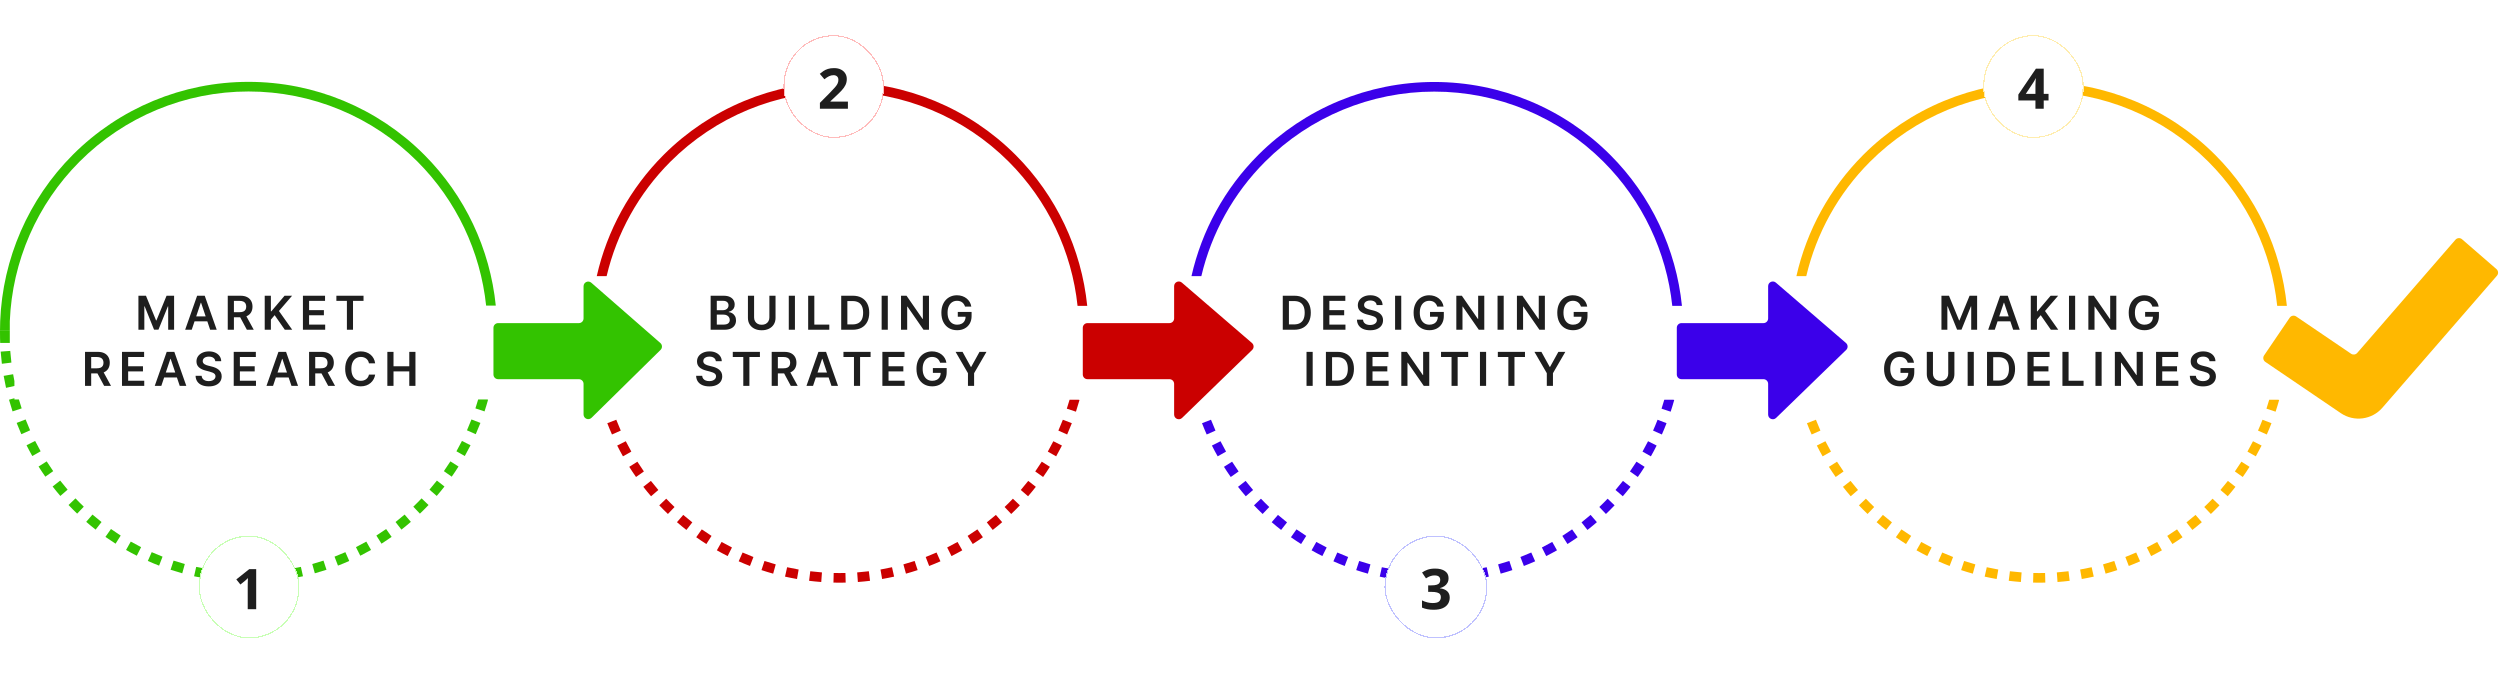 <svg width="1069" height="288" viewBox="0 0 1069 288" fill="none" xmlns="http://www.w3.org/2000/svg">
<path d="M59.189 126.455H62.413L66.731 136.994H66.902L71.22 126.455H74.444V141H71.916V131.007H71.781L67.761 140.957H65.872L61.852 130.986H61.717V141H59.189V126.455ZM81.981 141H79.169L84.29 126.455H87.543L92.67 141H89.858L85.973 129.438H85.859L81.981 141ZM82.074 135.297H89.744V137.413H82.074V135.297ZM97.386 141V126.455H102.841C103.958 126.455 104.896 126.649 105.653 127.037C106.416 127.425 106.991 127.97 107.379 128.67C107.772 129.366 107.969 130.179 107.969 131.107C107.969 132.039 107.77 132.849 107.372 133.536C106.979 134.217 106.399 134.745 105.632 135.119C104.865 135.489 103.923 135.673 102.805 135.673H98.92V133.486H102.45C103.104 133.486 103.639 133.396 104.055 133.216C104.472 133.031 104.78 132.764 104.979 132.413C105.182 132.058 105.284 131.623 105.284 131.107C105.284 130.59 105.182 130.15 104.979 129.786C104.775 129.416 104.465 129.137 104.048 128.947C103.631 128.753 103.094 128.656 102.436 128.656H100.021V141H97.386ZM104.9 134.409L108.501 141H105.561L102.024 134.409H104.9ZM113.194 141V126.455H115.829V133.138H116.007L121.681 126.455H124.899L119.274 132.982L124.948 141H121.781L117.441 134.764L115.829 136.668V141H113.194ZM129.529 141V126.455H138.989V128.663H132.164V132.612H138.499V134.821H132.164V138.791H139.046V141H129.529ZM143.838 128.663V126.455H155.444V128.663H150.948V141H148.334V128.663H143.838ZM36.356 165V150.455H41.81C42.928 150.455 43.865 150.649 44.623 151.037C45.385 151.425 45.96 151.97 46.349 152.67C46.742 153.366 46.938 154.179 46.938 155.107C46.938 156.039 46.739 156.849 46.342 157.536C45.949 158.217 45.368 158.745 44.602 159.119C43.834 159.489 42.892 159.673 41.775 159.673H37.89V157.486H41.42C42.073 157.486 42.608 157.396 43.025 157.216C43.441 157.031 43.749 156.764 43.948 156.413C44.152 156.058 44.254 155.623 44.254 155.107C44.254 154.59 44.152 154.15 43.948 153.786C43.745 153.416 43.434 153.137 43.018 152.947C42.601 152.753 42.064 152.656 41.406 152.656H38.991V165H36.356ZM43.87 158.409L47.471 165H44.531L40.993 158.409H43.87ZM52.164 165V150.455H61.624V152.663H54.798V156.612H61.134V158.821H54.798V162.791H61.681V165H52.164ZM68.98 165H66.167L71.288 150.455H74.541L79.669 165H76.856L72.971 153.438H72.858L68.98 165ZM69.072 159.297H76.743V161.413H69.072V159.297ZM92.055 154.453C91.989 153.833 91.71 153.35 91.217 153.004C90.729 152.659 90.095 152.486 89.314 152.486C88.764 152.486 88.293 152.569 87.9 152.734C87.507 152.9 87.207 153.125 86.998 153.409C86.79 153.693 86.683 154.018 86.679 154.382C86.679 154.685 86.747 154.948 86.885 155.17C87.027 155.393 87.219 155.582 87.46 155.739C87.701 155.89 87.969 156.018 88.263 156.122C88.556 156.226 88.852 156.314 89.15 156.385L90.514 156.726C91.063 156.854 91.591 157.027 92.098 157.244C92.609 157.462 93.066 157.737 93.469 158.068C93.876 158.4 94.198 158.8 94.434 159.268C94.671 159.737 94.79 160.286 94.79 160.916C94.79 161.768 94.572 162.519 94.136 163.168C93.701 163.812 93.071 164.316 92.247 164.68C91.428 165.04 90.436 165.22 89.271 165.22C88.139 165.22 87.157 165.045 86.324 164.695C85.495 164.344 84.846 163.833 84.378 163.161C83.913 162.488 83.663 161.669 83.625 160.703H86.217C86.255 161.21 86.411 161.631 86.686 161.967C86.96 162.304 87.318 162.554 87.758 162.72C88.203 162.886 88.701 162.969 89.25 162.969C89.823 162.969 90.325 162.884 90.755 162.713C91.191 162.538 91.532 162.296 91.778 161.989C92.024 161.676 92.15 161.312 92.155 160.895C92.15 160.516 92.038 160.204 91.821 159.957C91.603 159.706 91.297 159.498 90.905 159.332C90.516 159.162 90.062 159.01 89.541 158.878L87.886 158.452C86.688 158.144 85.741 157.678 85.045 157.053C84.354 156.423 84.008 155.587 84.008 154.545C84.008 153.688 84.24 152.938 84.704 152.294C85.173 151.65 85.81 151.151 86.615 150.795C87.42 150.436 88.331 150.256 89.349 150.256C90.381 150.256 91.286 150.436 92.062 150.795C92.844 151.151 93.457 151.645 93.902 152.28C94.347 152.91 94.576 153.634 94.591 154.453H92.055ZM99.939 165V150.455H109.399V152.663H102.574V156.612H108.909V158.821H102.574V162.791H109.456V165H99.939ZM116.755 165H113.942L119.063 150.455H122.316L127.444 165H124.631L120.746 153.438H120.633L116.755 165ZM116.847 159.297H124.518V161.413H116.847V159.297ZM132.16 165V150.455H137.614C138.732 150.455 139.669 150.649 140.427 151.037C141.189 151.425 141.764 151.97 142.153 152.67C142.546 153.366 142.742 154.179 142.742 155.107C142.742 156.039 142.543 156.849 142.145 157.536C141.752 158.217 141.172 158.745 140.405 159.119C139.638 159.489 138.696 159.673 137.579 159.673H133.694V157.486H137.224C137.877 157.486 138.412 157.396 138.829 157.216C139.245 157.031 139.553 156.764 139.752 156.413C139.956 156.058 140.057 155.623 140.057 155.107C140.057 154.59 139.956 154.15 139.752 153.786C139.548 153.416 139.238 153.137 138.822 152.947C138.405 152.753 137.868 152.656 137.209 152.656H134.795V165H132.16ZM139.674 158.409L143.275 165H140.334L136.797 158.409H139.674ZM160.418 155.362H157.762C157.686 154.927 157.546 154.541 157.342 154.205C157.139 153.864 156.886 153.575 156.583 153.338C156.279 153.101 155.934 152.924 155.546 152.805C155.162 152.682 154.748 152.621 154.303 152.621C153.512 152.621 152.811 152.82 152.2 153.217C151.59 153.61 151.111 154.188 150.766 154.95C150.42 155.708 150.247 156.634 150.247 157.727C150.247 158.84 150.42 159.777 150.766 160.54C151.116 161.297 151.594 161.87 152.2 162.259C152.811 162.642 153.51 162.834 154.296 162.834C154.731 162.834 155.138 162.777 155.517 162.663C155.901 162.545 156.244 162.372 156.547 162.145C156.855 161.918 157.113 161.638 157.321 161.307C157.534 160.975 157.681 160.597 157.762 160.17L160.418 160.185C160.318 160.876 160.103 161.525 159.771 162.131C159.445 162.737 159.016 163.272 158.486 163.736C157.956 164.195 157.335 164.555 156.625 164.815C155.915 165.071 155.127 165.199 154.26 165.199C152.982 165.199 151.841 164.903 150.837 164.311C149.833 163.719 149.042 162.865 148.465 161.747C147.887 160.63 147.598 159.29 147.598 157.727C147.598 156.16 147.889 154.82 148.472 153.707C149.054 152.59 149.847 151.735 150.851 151.143C151.855 150.552 152.991 150.256 154.26 150.256C155.07 150.256 155.823 150.369 156.519 150.597C157.215 150.824 157.835 151.158 158.379 151.598C158.924 152.034 159.371 152.569 159.722 153.203C160.077 153.833 160.309 154.553 160.418 155.362ZM165.631 165V150.455H168.266V156.612H175.006V150.455H177.648V165H175.006V158.821H168.266V165H165.631Z" fill="#1E1E1E"/>
<path d="M303.869 141V126.455H309.437C310.488 126.455 311.362 126.62 312.058 126.952C312.759 127.278 313.282 127.726 313.628 128.294C313.978 128.862 314.153 129.506 314.153 130.226C314.153 130.818 314.039 131.324 313.812 131.746C313.585 132.162 313.28 132.501 312.896 132.761C312.513 133.022 312.084 133.209 311.611 133.322V133.464C312.127 133.493 312.621 133.652 313.095 133.94C313.573 134.224 313.964 134.627 314.267 135.148C314.57 135.669 314.721 136.298 314.721 137.037C314.721 137.79 314.539 138.467 314.174 139.068C313.81 139.665 313.261 140.136 312.527 140.482C311.793 140.827 310.87 141 309.757 141H303.869ZM306.504 138.798H309.338C310.294 138.798 310.983 138.616 311.405 138.251C311.831 137.882 312.044 137.409 312.044 136.831C312.044 136.4 311.937 136.012 311.724 135.666C311.511 135.316 311.208 135.041 310.815 134.842C310.422 134.639 309.953 134.537 309.409 134.537H306.504V138.798ZM306.504 132.641H309.111C309.565 132.641 309.975 132.558 310.339 132.392C310.704 132.222 310.99 131.982 311.199 131.675C311.412 131.362 311.518 130.993 311.518 130.567C311.518 130.003 311.319 129.539 310.922 129.175C310.529 128.81 309.944 128.628 309.167 128.628H306.504V132.641ZM328.983 126.455H331.618V135.957C331.618 136.999 331.371 137.915 330.879 138.706C330.391 139.497 329.705 140.115 328.819 140.56C327.934 141 326.899 141.22 325.716 141.22C324.527 141.22 323.49 141 322.605 140.56C321.719 140.115 321.033 139.497 320.545 138.706C320.057 137.915 319.814 136.999 319.814 135.957V126.455H322.449V135.737C322.449 136.343 322.581 136.883 322.846 137.357C323.116 137.83 323.495 138.202 323.983 138.472C324.47 138.737 325.048 138.869 325.716 138.869C326.383 138.869 326.961 138.737 327.449 138.472C327.941 138.202 328.32 137.83 328.585 137.357C328.85 136.883 328.983 136.343 328.983 135.737V126.455ZM339.916 126.455V141H337.282V126.455H339.916ZM345.57 141V126.455H348.205V138.791H354.611V141H345.57ZM364.627 141H359.698V126.455H364.726C366.17 126.455 367.411 126.746 368.448 127.328C369.49 127.906 370.29 128.737 370.849 129.821C371.407 130.905 371.687 132.203 371.687 133.713C371.687 135.228 371.405 136.53 370.841 137.619C370.283 138.708 369.475 139.544 368.42 140.126C367.368 140.709 366.104 141 364.627 141ZM362.333 138.72H364.499C365.512 138.72 366.358 138.536 367.035 138.166C367.712 137.792 368.221 137.236 368.562 136.497C368.902 135.754 369.073 134.826 369.073 133.713C369.073 132.6 368.902 131.677 368.562 130.943C368.221 130.205 367.716 129.653 367.049 129.288C366.386 128.919 365.562 128.734 364.577 128.734H362.333V138.72ZM379.625 126.455V141H376.99V126.455H379.625ZM397.232 126.455V141H394.888L388.034 131.092H387.913V141H385.278V126.455H387.636L394.483 136.369H394.611V126.455H397.232ZM412.647 131.099C412.529 130.716 412.365 130.373 412.157 130.07C411.953 129.762 411.707 129.499 411.418 129.281C411.134 129.063 410.807 128.9 410.438 128.791C410.069 128.678 409.666 128.621 409.231 128.621C408.45 128.621 407.753 128.817 407.143 129.21C406.532 129.603 406.051 130.181 405.701 130.943C405.355 131.701 405.182 132.624 405.182 133.713C405.182 134.812 405.355 135.742 405.701 136.504C406.047 137.267 406.527 137.847 407.143 138.244C407.758 138.637 408.473 138.834 409.288 138.834C410.026 138.834 410.665 138.692 411.205 138.408C411.75 138.124 412.169 137.721 412.462 137.2C412.756 136.675 412.903 136.059 412.903 135.354L413.499 135.446H409.55V133.386H415.452V135.134C415.452 136.379 415.187 137.456 414.657 138.365C414.127 139.274 413.397 139.975 412.469 140.467C411.541 140.955 410.476 141.199 409.273 141.199C407.933 141.199 406.757 140.898 405.744 140.297C404.735 139.691 403.947 138.831 403.378 137.719C402.815 136.601 402.533 135.276 402.533 133.741C402.533 132.567 402.699 131.518 403.03 130.595C403.367 129.672 403.835 128.888 404.437 128.244C405.038 127.596 405.744 127.103 406.553 126.767C407.363 126.426 408.244 126.256 409.195 126.256C410 126.256 410.751 126.374 411.447 126.611C412.143 126.843 412.761 127.174 413.3 127.605C413.845 128.036 414.292 128.547 414.643 129.139C414.993 129.731 415.223 130.384 415.332 131.099H412.647ZM306.09 154.453C306.024 153.833 305.745 153.35 305.252 153.004C304.765 152.659 304.13 152.486 303.349 152.486C302.8 152.486 302.328 152.569 301.935 152.734C301.542 152.9 301.242 153.125 301.033 153.409C300.825 153.693 300.719 154.018 300.714 154.382C300.714 154.685 300.783 154.948 300.92 155.17C301.062 155.393 301.254 155.582 301.495 155.739C301.737 155.89 302.004 156.018 302.298 156.122C302.591 156.226 302.887 156.314 303.185 156.385L304.549 156.726C305.098 156.854 305.626 157.027 306.133 157.244C306.644 157.462 307.101 157.737 307.504 158.068C307.911 158.4 308.233 158.8 308.47 159.268C308.706 159.737 308.825 160.286 308.825 160.916C308.825 161.768 308.607 162.519 308.171 163.168C307.736 163.812 307.106 164.316 306.282 164.68C305.463 165.04 304.471 165.22 303.306 165.22C302.175 165.22 301.192 165.045 300.359 164.695C299.53 164.344 298.881 163.833 298.413 163.161C297.949 162.488 297.698 161.669 297.66 160.703H300.252C300.29 161.21 300.446 161.631 300.721 161.967C300.996 162.304 301.353 162.554 301.793 162.72C302.238 162.886 302.736 162.969 303.285 162.969C303.858 162.969 304.36 162.884 304.791 162.713C305.226 162.538 305.567 162.296 305.813 161.989C306.059 161.676 306.185 161.312 306.19 160.895C306.185 160.516 306.074 160.204 305.856 159.957C305.638 159.706 305.333 159.498 304.94 159.332C304.551 159.162 304.097 159.01 303.576 158.878L301.921 158.452C300.723 158.144 299.776 157.678 299.08 157.053C298.389 156.423 298.043 155.587 298.043 154.545C298.043 153.688 298.275 152.938 298.739 152.294C299.208 151.65 299.845 151.151 300.65 150.795C301.455 150.436 302.366 150.256 303.384 150.256C304.417 150.256 305.321 150.436 306.097 150.795C306.879 151.151 307.492 151.645 307.937 152.28C308.382 152.91 308.612 153.634 308.626 154.453H306.09ZM313.335 152.663V150.455H324.94V152.663H320.444V165H317.83V152.663H313.335ZM329.977 165V150.455H335.431C336.549 150.455 337.486 150.649 338.244 151.037C339.006 151.425 339.581 151.97 339.97 152.67C340.363 153.366 340.559 154.179 340.559 155.107C340.559 156.039 340.36 156.849 339.963 157.536C339.57 158.217 338.99 158.745 338.223 159.119C337.456 159.489 336.513 159.673 335.396 159.673H331.511V157.486H335.041C335.694 157.486 336.229 157.396 336.646 157.216C337.063 157.031 337.37 156.764 337.569 156.413C337.773 156.058 337.875 155.623 337.875 155.107C337.875 154.59 337.773 154.15 337.569 153.786C337.366 153.416 337.055 153.137 336.639 152.947C336.222 152.753 335.685 152.656 335.027 152.656H332.612V165H329.977ZM337.491 158.409L341.092 165H338.152L334.615 158.409H337.491ZM347.653 165H344.84L349.961 150.455H353.214L358.341 165H355.529L351.644 153.438H351.53L347.653 165ZM347.745 159.297H355.415V161.413H347.745V159.297ZM360.66 152.663V150.455H372.265V152.663H367.77V165H365.156V152.663H360.66ZM377.303 165V150.455H386.763V152.663H379.938V156.612H386.273V158.821H379.938V162.791H386.82V165H377.303ZM401.995 155.099C401.877 154.716 401.714 154.373 401.505 154.07C401.302 153.762 401.056 153.499 400.767 153.281C400.483 153.063 400.156 152.9 399.787 152.791C399.417 152.678 399.015 152.621 398.579 152.621C397.798 152.621 397.102 152.817 396.491 153.21C395.88 153.603 395.4 154.181 395.049 154.943C394.704 155.701 394.531 156.624 394.531 157.713C394.531 158.812 394.704 159.742 395.049 160.504C395.395 161.267 395.876 161.847 396.491 162.244C397.107 162.637 397.822 162.834 398.636 162.834C399.375 162.834 400.014 162.692 400.554 162.408C401.098 162.124 401.517 161.721 401.811 161.2C402.104 160.675 402.251 160.059 402.251 159.354L402.848 159.446H398.899V157.386H404.801V159.134C404.801 160.379 404.536 161.456 404.005 162.365C403.475 163.274 402.746 163.975 401.818 164.467C400.89 164.955 399.824 165.199 398.622 165.199C397.282 165.199 396.105 164.898 395.092 164.297C394.083 163.691 393.295 162.831 392.727 161.719C392.163 160.601 391.882 159.276 391.882 157.741C391.882 156.567 392.047 155.518 392.379 154.595C392.715 153.672 393.184 152.888 393.785 152.244C394.386 151.596 395.092 151.103 395.902 150.767C396.711 150.426 397.592 150.256 398.544 150.256C399.349 150.256 400.099 150.374 400.795 150.611C401.491 150.843 402.109 151.174 402.649 151.605C403.193 152.036 403.641 152.547 403.991 153.139C404.342 153.731 404.571 154.384 404.68 155.099H401.995ZM408.608 150.455H411.583L415.142 156.889H415.284L418.842 150.455H421.818L416.527 159.574V165H413.899V159.574L408.608 150.455Z" fill="#1E1E1E"/>
<path d="M830.163 126.455H833.388L837.706 136.994H837.876L842.194 126.455H845.419V141H842.89V131.007H842.756L838.736 140.957H836.846L832.827 130.986H832.692V141H830.163V126.455ZM852.956 141H850.144L855.264 126.455H858.517L863.645 141H860.832L856.948 129.438H856.834L852.956 141ZM853.048 135.297H860.719V137.413H853.048V135.297ZM868.361 141V126.455H870.996V133.138H871.173L876.848 126.455H880.065L874.44 132.982L880.115 141H876.947L872.608 134.764L870.996 136.668V141H868.361ZM887.331 126.455V141H884.696V126.455H887.331ZM904.937 126.455V141H902.594L895.74 131.092H895.619V141H892.984V126.455H895.342L902.189 136.369H902.317V126.455H904.937ZM920.353 131.099C920.234 130.716 920.071 130.373 919.863 130.07C919.659 129.762 919.413 129.499 919.124 129.281C918.84 129.063 918.513 128.9 918.144 128.791C917.775 128.678 917.372 128.621 916.937 128.621C916.155 128.621 915.459 128.817 914.849 129.21C914.238 129.603 913.757 130.181 913.407 130.943C913.061 131.701 912.888 132.624 912.888 133.713C912.888 134.812 913.061 135.742 913.407 136.504C913.752 137.267 914.233 137.847 914.849 138.244C915.464 138.637 916.179 138.834 916.993 138.834C917.732 138.834 918.371 138.692 918.911 138.408C919.456 138.124 919.875 137.721 920.168 137.2C920.462 136.675 920.608 136.059 920.608 135.354L921.205 135.446H917.256V133.386H923.158V135.134C923.158 136.379 922.893 137.456 922.363 138.365C921.832 139.274 921.103 139.975 920.175 140.467C919.247 140.955 918.182 141.199 916.979 141.199C915.639 141.199 914.463 140.898 913.449 140.297C912.441 139.691 911.653 138.831 911.084 137.719C910.521 136.601 910.239 135.276 910.239 133.741C910.239 132.567 910.405 131.518 910.736 130.595C911.073 129.672 911.541 128.888 912.143 128.244C912.744 127.596 913.449 127.103 914.259 126.767C915.069 126.426 915.949 126.256 916.901 126.256C917.706 126.256 918.456 126.374 919.153 126.611C919.849 126.843 920.466 127.174 921.006 127.605C921.551 128.036 921.998 128.547 922.349 129.139C922.699 129.731 922.929 130.384 923.037 131.099H920.353ZM815.743 155.099C815.625 154.716 815.461 154.373 815.253 154.07C815.049 153.762 814.803 153.499 814.514 153.281C814.23 153.063 813.904 152.9 813.534 152.791C813.165 152.678 812.762 152.621 812.327 152.621C811.546 152.621 810.85 152.817 810.239 153.21C809.628 153.603 809.147 154.181 808.797 154.943C808.451 155.701 808.279 156.624 808.279 157.713C808.279 158.812 808.451 159.742 808.797 160.504C809.143 161.267 809.623 161.847 810.239 162.244C810.854 162.637 811.569 162.834 812.384 162.834C813.122 162.834 813.762 162.692 814.301 162.408C814.846 162.124 815.265 161.721 815.558 161.2C815.852 160.675 815.999 160.059 815.999 159.354L816.595 159.446H812.646V157.386H818.548V159.134C818.548 160.379 818.283 161.456 817.753 162.365C817.223 163.274 816.494 163.975 815.565 164.467C814.637 164.955 813.572 165.199 812.369 165.199C811.03 165.199 809.853 164.898 808.84 164.297C807.831 163.691 807.043 162.831 806.475 161.719C805.911 160.601 805.629 159.276 805.629 157.741C805.629 156.567 805.795 155.518 806.127 154.595C806.463 153.672 806.931 152.888 807.533 152.244C808.134 151.596 808.84 151.103 809.649 150.767C810.459 150.426 811.34 150.256 812.291 150.256C813.096 150.256 813.847 150.374 814.543 150.611C815.239 150.843 815.857 151.174 816.396 151.605C816.941 152.036 817.388 152.547 817.739 153.139C818.089 153.731 818.319 154.384 818.428 155.099H815.743ZM833.065 150.455H835.7V159.957C835.7 160.999 835.454 161.915 834.962 162.706C834.474 163.497 833.787 164.115 832.902 164.56C832.017 165 830.982 165.22 829.798 165.22C828.61 165.22 827.573 165 826.688 164.56C825.802 164.115 825.116 163.497 824.628 162.706C824.14 161.915 823.896 160.999 823.896 159.957V150.455H826.531V159.737C826.531 160.343 826.664 160.883 826.929 161.357C827.199 161.83 827.578 162.202 828.065 162.472C828.553 162.737 829.131 162.869 829.798 162.869C830.466 162.869 831.044 162.737 831.531 162.472C832.024 162.202 832.403 161.83 832.668 161.357C832.933 160.883 833.065 160.343 833.065 159.737V150.455ZM843.999 150.455V165H841.364V150.455H843.999ZM854.582 165H849.653V150.455H854.681C856.125 150.455 857.366 150.746 858.403 151.328C859.444 151.906 860.244 152.737 860.803 153.821C861.362 154.905 861.641 156.203 861.641 157.713C861.641 159.228 861.36 160.53 860.796 161.619C860.237 162.708 859.43 163.544 858.374 164.126C857.323 164.709 856.059 165 854.582 165ZM852.288 162.72H854.454C855.467 162.72 856.312 162.536 856.989 162.166C857.666 161.792 858.175 161.236 858.516 160.497C858.857 159.754 859.028 158.826 859.028 157.713C859.028 156.6 858.857 155.677 858.516 154.943C858.175 154.205 857.671 153.653 857.003 153.288C856.341 152.919 855.517 152.734 854.532 152.734H852.288V162.72ZM866.945 165V150.455H876.405V152.663H869.58V156.612H875.915V158.821H869.58V162.791H876.462V165H866.945ZM881.893 165V150.455H884.528V162.791H890.934V165H881.893ZM898.656 150.455V165H896.021V150.455H898.656ZM916.263 150.455V165H913.919L907.065 155.092H906.945V165H904.31V150.455H906.668L913.514 160.369H913.642V150.455H916.263ZM921.934 165V150.455H931.394V152.663H924.569V156.612H930.904V158.821H924.569V162.791H931.451V165H921.934ZM944.787 154.453C944.721 153.833 944.442 153.35 943.949 153.004C943.461 152.659 942.827 152.486 942.046 152.486C941.496 152.486 941.025 152.569 940.632 152.734C940.239 152.9 939.939 153.125 939.73 153.409C939.522 153.693 939.415 154.018 939.411 154.382C939.411 154.685 939.479 154.948 939.617 155.17C939.759 155.393 939.951 155.582 940.192 155.739C940.433 155.89 940.701 156.018 940.995 156.122C941.288 156.226 941.584 156.314 941.882 156.385L943.246 156.726C943.795 156.854 944.323 157.027 944.83 157.244C945.341 157.462 945.798 157.737 946.201 158.068C946.608 158.4 946.93 158.8 947.166 159.268C947.403 159.737 947.522 160.286 947.522 160.916C947.522 161.768 947.304 162.519 946.868 163.168C946.433 163.812 945.803 164.316 944.979 164.68C944.16 165.04 943.168 165.22 942.003 165.22C940.871 165.22 939.889 165.045 939.056 164.695C938.227 164.344 937.578 163.833 937.11 163.161C936.646 162.488 936.395 161.669 936.357 160.703H938.949C938.987 161.21 939.143 161.631 939.418 161.967C939.692 162.304 940.05 162.554 940.49 162.72C940.935 162.886 941.433 162.969 941.982 162.969C942.555 162.969 943.057 162.884 943.487 162.713C943.923 162.538 944.264 162.296 944.51 161.989C944.756 161.676 944.882 161.312 944.887 160.895C944.882 160.516 944.771 160.204 944.553 159.957C944.335 159.706 944.03 159.498 943.637 159.332C943.248 159.162 942.794 159.01 942.273 158.878L940.618 158.452C939.42 158.144 938.473 157.678 937.777 157.053C937.086 156.423 936.74 155.587 936.74 154.545C936.74 153.688 936.972 152.938 937.436 152.294C937.905 151.65 938.542 151.151 939.347 150.795C940.152 150.436 941.063 150.256 942.081 150.256C943.113 150.256 944.018 150.436 944.794 150.795C945.576 151.151 946.189 151.645 946.634 152.28C947.079 152.91 947.308 153.634 947.323 154.453H944.787Z" fill="#1E1E1E"/>
<path d="M553.439 141H548.51V126.455H553.538C554.983 126.455 556.223 126.746 557.26 127.328C558.302 127.906 559.102 128.737 559.661 129.821C560.219 130.905 560.499 132.203 560.499 133.713C560.499 135.228 560.217 136.53 559.654 137.619C559.095 138.708 558.288 139.544 557.232 140.126C556.181 140.709 554.916 141 553.439 141ZM551.145 138.72H553.311C554.324 138.72 555.17 138.536 555.847 138.166C556.524 137.792 557.033 137.236 557.374 136.497C557.715 135.754 557.885 134.826 557.885 133.713C557.885 132.6 557.715 131.677 557.374 130.943C557.033 130.205 556.529 129.653 555.861 129.288C555.198 128.919 554.374 128.734 553.389 128.734H551.145V138.72ZM565.802 141V126.455H575.262V128.663H568.437V132.612H574.772V134.821H568.437V138.791H575.319V141H565.802ZM588.656 130.453C588.589 129.833 588.31 129.35 587.817 129.004C587.33 128.659 586.695 128.486 585.914 128.486C585.365 128.486 584.894 128.569 584.501 128.734C584.108 128.9 583.807 129.125 583.599 129.409C583.39 129.693 583.284 130.018 583.279 130.382C583.279 130.685 583.348 130.948 583.485 131.17C583.627 131.393 583.819 131.582 584.06 131.739C584.302 131.89 584.569 132.018 584.863 132.122C585.156 132.226 585.452 132.314 585.751 132.385L587.114 132.726C587.664 132.854 588.191 133.027 588.698 133.244C589.209 133.462 589.666 133.737 590.069 134.068C590.476 134.4 590.798 134.8 591.035 135.268C591.272 135.737 591.39 136.286 591.39 136.916C591.39 137.768 591.172 138.519 590.736 139.168C590.301 139.812 589.671 140.316 588.847 140.68C588.028 141.04 587.036 141.22 585.871 141.22C584.74 141.22 583.757 141.045 582.924 140.695C582.095 140.344 581.447 139.833 580.978 139.161C580.514 138.488 580.263 137.669 580.225 136.703H582.817C582.855 137.21 583.012 137.631 583.286 137.967C583.561 138.304 583.918 138.554 584.359 138.72C584.804 138.886 585.301 138.969 585.85 138.969C586.423 138.969 586.925 138.884 587.356 138.713C587.791 138.538 588.132 138.296 588.379 137.989C588.625 137.676 588.75 137.312 588.755 136.895C588.75 136.516 588.639 136.204 588.421 135.957C588.203 135.706 587.898 135.498 587.505 135.332C587.117 135.162 586.662 135.01 586.141 134.878L584.486 134.452C583.289 134.144 582.342 133.678 581.646 133.053C580.954 132.423 580.609 131.587 580.609 130.545C580.609 129.688 580.841 128.938 581.305 128.294C581.773 127.65 582.41 127.151 583.215 126.795C584.02 126.436 584.932 126.256 585.95 126.256C586.982 126.256 587.886 126.436 588.663 126.795C589.444 127.151 590.057 127.645 590.502 128.28C590.947 128.91 591.177 129.634 591.191 130.453H588.656ZM599.174 126.455V141H596.539V126.455H599.174ZM614.572 131.099C614.453 130.716 614.29 130.373 614.082 130.07C613.878 129.762 613.632 129.499 613.343 129.281C613.059 129.063 612.732 128.9 612.363 128.791C611.993 128.678 611.591 128.621 611.155 128.621C610.374 128.621 609.678 128.817 609.067 129.21C608.457 129.603 607.976 130.181 607.626 130.943C607.28 131.701 607.107 132.624 607.107 133.713C607.107 134.812 607.28 135.742 607.626 136.504C607.971 137.267 608.452 137.847 609.067 138.244C609.683 138.637 610.398 138.834 611.212 138.834C611.951 138.834 612.59 138.692 613.13 138.408C613.674 138.124 614.093 137.721 614.387 137.2C614.68 136.675 614.827 136.059 614.827 135.354L615.424 135.446H611.475V133.386H617.377V135.134C617.377 136.379 617.112 137.456 616.582 138.365C616.051 139.274 615.322 139.975 614.394 140.467C613.466 140.955 612.401 141.199 611.198 141.199C609.858 141.199 608.681 140.898 607.668 140.297C606.66 139.691 605.871 138.831 605.303 137.719C604.74 136.601 604.458 135.276 604.458 133.741C604.458 132.567 604.624 131.518 604.955 130.595C605.291 129.672 605.76 128.888 606.361 128.244C606.963 127.596 607.668 127.103 608.478 126.767C609.287 126.426 610.168 126.256 611.12 126.256C611.925 126.256 612.675 126.374 613.371 126.611C614.067 126.843 614.685 127.174 615.225 127.605C615.769 128.036 616.217 128.547 616.567 129.139C616.918 129.731 617.147 130.384 617.256 131.099H614.572ZM634.678 126.455V141H632.334L625.481 131.092H625.36V141H622.725V126.455H625.083L631.929 136.369H632.057V126.455H634.678ZM642.984 126.455V141H640.349V126.455H642.984ZM660.591 126.455V141H658.247L651.393 131.092H651.272V141H648.637V126.455H650.995L657.842 136.369H657.97V126.455H660.591ZM676.006 131.099C675.888 130.716 675.724 130.373 675.516 130.07C675.312 129.762 675.066 129.499 674.777 129.281C674.493 129.063 674.166 128.9 673.797 128.791C673.428 128.678 673.025 128.621 672.59 128.621C671.808 128.621 671.112 128.817 670.502 129.21C669.891 129.603 669.41 130.181 669.06 130.943C668.714 131.701 668.541 132.624 668.541 133.713C668.541 134.812 668.714 135.742 669.06 136.504C669.406 137.267 669.886 137.847 670.502 138.244C671.117 138.637 671.832 138.834 672.647 138.834C673.385 138.834 674.024 138.692 674.564 138.408C675.109 138.124 675.528 137.721 675.821 137.2C676.115 136.675 676.262 136.059 676.262 135.354L676.858 135.446H672.909V133.386H678.811V135.134C678.811 136.379 678.546 137.456 678.016 138.365C677.486 139.274 676.756 139.975 675.828 140.467C674.9 140.955 673.835 141.199 672.632 141.199C671.292 141.199 670.116 140.898 669.103 140.297C668.094 139.691 667.306 138.831 666.737 137.719C666.174 136.601 665.892 135.276 665.892 133.741C665.892 132.567 666.058 131.518 666.389 130.595C666.726 129.672 667.194 128.888 667.796 128.244C668.397 127.596 669.103 127.103 669.912 126.767C670.722 126.426 671.603 126.256 672.554 126.256C673.359 126.256 674.11 126.374 674.806 126.611C675.502 126.843 676.12 127.174 676.659 127.605C677.204 128.036 677.651 128.547 678.002 129.139C678.352 129.731 678.582 130.384 678.691 131.099H676.006ZM561.305 150.455V165H558.67V150.455H561.305ZM571.887 165H566.958V150.455H571.987C573.431 150.455 574.671 150.746 575.708 151.328C576.75 151.906 577.55 152.737 578.109 153.821C578.667 154.905 578.947 156.203 578.947 157.713C578.947 159.228 578.665 160.53 578.102 161.619C577.543 162.708 576.736 163.544 575.68 164.126C574.629 164.709 573.364 165 571.887 165ZM569.593 162.72H571.759C572.772 162.72 573.618 162.536 574.295 162.166C574.972 161.792 575.481 161.236 575.822 160.497C576.163 159.754 576.333 158.826 576.333 157.713C576.333 156.6 576.163 155.677 575.822 154.943C575.481 154.205 574.977 153.653 574.309 153.288C573.646 152.919 572.822 152.734 571.837 152.734H569.593V162.72ZM584.25 165V150.455H593.711V152.663H586.885V156.612H593.22V158.821H586.885V162.791H593.767V165H584.25ZM611.152 150.455V165H608.808L601.954 155.092H601.834V165H599.199V150.455H601.557L608.403 160.369H608.531V150.455H611.152ZM616.184 152.663V150.455H627.789V152.663H623.293V165H620.679V152.663H616.184ZM635.461 150.455V165H632.826V150.455H635.461ZM640.475 152.663V150.455H652.08V152.663H647.585V165H644.971V152.663H640.475ZM656.123 150.455H659.099L662.657 156.889H662.799L666.358 150.455H669.333L664.042 159.574V165H661.414V159.574L656.123 150.455Z" fill="#1E1E1E"/>
<path d="M207.871 130.683C205.416 107.504 195.118 85.734 178.517 69.099C159.357 49.901 133.37 39.115 106.274 39.115C79.178 39.115 53.191 49.901 34.031 69.099C15.841 87.325 5.219 111.716 4.19 137.37V141.486H0C0 140.111 0.027 138.739 0.079 137.37C1.111 110.624 12.167 85.187 31.127 66.189C51.057 46.219 78.088 35 106.274 35C134.46 35 161.491 46.219 181.421 66.189C198.794 83.596 209.53 106.409 212 130.683H207.871Z" fill="#33C300"/>
<path d="M204.461 170.808H208.31L208.699 170.916C208.234 172.596 207.729 174.264 207.184 175.917L203.284 174.626C203.701 173.362 204.094 172.089 204.461 170.808Z" fill="#33C300"/>
<path d="M6.161 170.275V170.808H8.087C8.454 172.089 8.847 173.362 9.264 174.626L5.364 175.917C4.819 174.263 4.314 172.596 3.849 170.916L6.161 170.275Z" fill="#33C300"/>
<path d="M6.161 162.939V165.04L2.582 165.846C2.201 164.148 1.862 162.438 1.564 160.72L5.611 160.016C5.78 160.993 5.964 161.968 6.161 162.939Z" fill="#33C300"/>
<path d="M0 141.486C-5.99059e-08 142.172 0.007 143.887 0.02 144.572C0.023 144.757 0.027 144.943 0.032 145.128C0.044 145.629 0.06 146.13 0.079 146.63H4.19V145.128C4.169 144.291 4.19 142.324 4.19 141.486H0Z" fill="#33C300"/>
<path d="M205.427 180.838L201.595 179.357C200.993 180.92 200.353 182.468 199.676 183.999L203.431 185.667C204.135 184.074 204.801 182.464 205.427 180.838Z" fill="#33C300"/>
<path d="M201.201 190.392L197.532 188.541C196.781 190.037 195.993 191.514 195.168 192.973L198.742 195.001C199.599 193.484 200.419 191.947 201.201 190.392Z" fill="#33C300"/>
<path d="M196.06 199.484L192.59 197.283C191.697 198.696 190.768 200.089 189.804 201.46L193.162 203.83C194.165 202.404 195.131 200.955 196.06 199.484Z" fill="#33C300"/>
<path d="M190.055 208.028L186.817 205.496C185.791 206.814 184.73 208.109 183.636 209.38L186.746 212.068C187.884 210.746 188.987 209.399 190.055 208.028Z" fill="#33C300"/>
<path d="M183.243 215.941L180.268 213.103C179.692 213.709 179.109 214.308 178.517 214.901C177.925 215.494 177.327 216.079 176.722 216.656L179.554 219.636C180.183 219.036 180.805 218.428 181.421 217.811C182.037 217.194 182.644 216.571 183.243 215.941Z" fill="#33C300"/>
<path d="M175.689 223.146L173.007 220.03C171.738 221.127 170.446 222.189 169.13 223.218L171.657 226.462C173.026 225.392 174.37 224.287 175.689 223.146Z" fill="#33C300"/>
<path d="M167.468 229.576L165.103 226.211C163.734 227.177 162.344 228.107 160.933 229.003L163.13 232.48C164.598 231.548 166.044 230.58 167.468 229.576Z" fill="#33C300"/>
<path d="M158.656 235.166L156.632 231.586C155.177 232.412 153.702 233.201 152.209 233.954L154.056 237.63C155.608 236.847 157.142 236.026 158.656 235.166Z" fill="#33C300"/>
<path d="M149.341 239.865L147.676 236.102C146.148 236.781 144.603 237.422 143.043 238.025L144.521 241.865C146.144 241.238 147.751 240.571 149.341 239.865Z" fill="#33C300"/>
<path d="M139.61 243.626L138.322 239.718C136.735 240.243 135.135 240.73 133.523 241.177L134.619 245.143C136.296 244.678 137.96 244.172 139.61 243.626Z" fill="#33C300"/>
<path d="M129.559 246.413L128.659 242.398C127.03 242.764 125.39 243.091 123.741 243.378L124.443 247.433C126.158 247.134 127.864 246.794 129.559 246.413Z" fill="#33C300"/>
<path d="M119.283 248.2L118.78 244.115C117.124 244.32 115.46 244.484 113.79 244.607L114.092 248.712C115.83 248.583 117.56 248.412 119.283 248.2Z" fill="#33C300"/>
<path d="M108.882 248.968L108.781 244.854C107.947 244.874 107.111 244.885 106.274 244.885C105.437 244.885 104.601 244.874 103.767 244.854L103.666 248.968C104.534 248.989 105.403 249 106.274 249C107.145 249 108.014 248.989 108.882 248.968Z" fill="#33C300"/>
<path d="M98.456 248.712L98.758 244.607C97.088 244.484 95.424 244.32 93.767 244.115L93.265 248.2C94.988 248.412 96.718 248.583 98.456 248.712Z" fill="#33C300"/>
<path d="M88.105 247.433L88.807 243.378C87.158 243.091 85.518 242.764 83.889 242.398L82.989 246.413C84.684 246.794 86.39 247.134 88.105 247.433Z" fill="#33C300"/>
<path d="M77.929 245.143L79.025 241.177C77.413 240.73 75.813 240.243 74.226 239.718L72.938 243.626C74.588 244.172 76.252 244.678 77.929 245.143Z" fill="#33C300"/>
<path d="M68.026 241.865L69.505 238.025C67.945 237.422 66.4 236.781 64.872 236.102L63.207 239.865C64.797 240.571 66.404 241.238 68.026 241.865Z" fill="#33C300"/>
<path d="M58.492 237.63L60.339 233.954C58.846 233.201 57.371 232.412 55.916 231.586L53.892 235.166C55.406 236.026 56.94 236.847 58.492 237.63Z" fill="#33C300"/>
<path d="M49.417 232.48L51.615 229.003C50.204 228.107 48.814 227.177 47.445 226.211L45.08 229.576C46.504 230.58 47.95 231.548 49.417 232.48Z" fill="#33C300"/>
<path d="M40.891 226.462L43.418 223.218C42.102 222.189 40.81 221.127 39.541 220.03L36.859 223.146C38.178 224.287 39.522 225.392 40.891 226.462Z" fill="#33C300"/>
<path d="M32.994 219.636L35.826 216.656C35.221 216.079 34.623 215.494 34.031 214.901C33.439 214.308 32.856 213.709 32.28 213.103L29.305 215.941C29.904 216.571 30.511 217.194 31.127 217.811C31.742 218.428 32.365 219.036 32.994 219.636Z" fill="#33C300"/>
<path d="M25.802 212.068L28.912 209.38C27.818 208.109 26.757 206.814 25.731 205.496L22.493 208.028C23.561 209.399 24.664 210.746 25.802 212.068Z" fill="#33C300"/>
<path d="M19.386 203.83L22.744 201.46C21.78 200.089 20.851 198.696 19.958 197.282L16.488 199.484C17.417 200.955 18.383 202.404 19.386 203.83Z" fill="#33C300"/>
<path d="M13.806 195.001L17.38 192.973C16.555 191.514 15.767 190.037 15.016 188.541L11.347 190.392C12.129 191.947 12.949 193.484 13.806 195.001Z" fill="#33C300"/>
<path d="M9.117 185.667L12.872 183.999C12.195 182.468 11.555 180.92 10.953 179.357L7.121 180.838C7.747 182.464 8.413 184.074 9.117 185.667Z" fill="#33C300"/>
<path d="M0.799 155.55L4.875 155.046C4.671 153.386 4.507 151.719 4.384 150.045L0.288 150.348C0.416 152.089 0.586 153.823 0.799 155.55Z" fill="#33C300"/>
<path d="M247.528 138.164H213C211.895 138.164 211 139.06 211 140.164V160.137C211 161.242 211.895 162.137 213 162.137H247.528C248.632 162.137 249.528 163.032 249.528 164.137V177.228C249.528 179.002 251.666 179.897 252.93 178.654L282.461 149.609C283.292 148.793 283.251 147.442 282.374 146.677L252.843 120.894C251.549 119.765 249.528 120.684 249.528 122.401V136.164C249.528 137.269 248.632 138.164 247.528 138.164Z" fill="#33C300"/>
<path d="M500.056 138.164H465C463.895 138.164 463 139.06 463 140.164V160.137C463 161.242 463.895 162.137 465 162.137H500.056C501.16 162.137 502.056 163.032 502.056 164.137V177.273C502.056 179.04 504.18 179.939 505.448 178.708L535.43 149.619C536.273 148.801 536.233 147.435 535.342 146.668L505.361 120.847C504.064 119.73 502.056 120.651 502.056 122.362V136.164C502.056 137.269 501.16 138.164 500.056 138.164Z" fill="#CB0000"/>
<path d="M754.056 138.164H719C717.895 138.164 717 139.06 717 140.164V160.137C717 161.242 717.895 162.137 719 162.137H754.056C755.16 162.137 756.056 163.032 756.056 164.137V177.273C756.056 179.04 758.18 179.939 759.448 178.708L789.43 149.619C790.273 148.801 790.233 147.435 789.342 146.668L759.361 120.847C758.064 119.73 756.056 120.651 756.056 122.362V136.164C756.056 137.269 755.16 138.164 754.056 138.164Z" fill="#3B00EA"/>
<g filter="url(#filter0_d_333_343)">
<rect x="85" y="227" width="43" height="44" rx="21.5" fill="white" shape-rendering="crispEdges"/>
<rect x="85.25" y="227.25" width="42.5" height="43.5" rx="21.25" stroke="#C8FFB5" stroke-width="0.5" shape-rendering="crispEdges"/>
<path d="M109.547 258.5H105.926V248.586C105.926 248.312 105.93 247.977 105.938 247.578C105.945 247.172 105.957 246.758 105.973 246.336C105.988 245.906 106.004 245.52 106.02 245.176C105.934 245.277 105.758 245.453 105.492 245.703C105.234 245.945 104.992 246.164 104.766 246.359L102.797 247.941L101.051 245.762L106.57 241.367H109.547V258.5Z" fill="#1E1E1E"/>
</g>
<path fill-rule="evenodd" clip-rule="evenodd" d="M460.763 130.78C458.305 107.59 447.989 85.81 431.36 69.168C412.168 49.961 386.139 39.17 358.997 39.17C331.856 39.17 305.826 49.961 286.634 69.168C273.083 82.73 263.725 99.703 259.394 118.071H255.172C259.575 98.602 269.397 80.596 283.725 66.256C303.688 46.277 330.765 35.053 358.997 35.053C387.23 35.053 414.306 46.277 434.269 66.256C451.671 83.672 462.425 106.496 464.899 130.78H460.763ZM457.348 170.924H461.202L461.592 171.032C461.127 172.713 460.621 174.382 460.075 176.036L456.169 174.744C456.587 173.479 456.98 172.206 457.348 170.924ZM458.315 180.959L454.477 179.477C453.874 181.041 453.233 182.59 452.554 184.122L456.316 185.79C457.021 184.197 457.688 182.586 458.315 180.959ZM450.407 188.666L454.082 190.517C453.299 192.074 452.478 193.611 451.619 195.129L448.039 193.1C448.865 191.641 449.654 190.162 450.407 188.666ZM448.933 199.614L445.457 197.411C444.562 198.826 443.632 200.219 442.667 201.591L446.03 203.962C447.034 202.535 448.002 201.085 448.933 199.614ZM439.674 205.629L442.918 208.162C441.848 209.534 440.743 210.882 439.603 212.204L436.488 209.514C437.584 208.243 438.646 206.947 439.674 205.629ZM436.094 216.078L433.114 213.239C432.538 213.845 431.953 214.445 431.36 215.038C430.767 215.632 430.168 216.217 429.562 216.794L432.399 219.776C433.029 219.176 433.653 218.567 434.269 217.95C434.886 217.333 435.494 216.709 436.094 216.078ZM425.841 220.17L428.528 223.288C427.207 224.428 425.86 225.534 424.489 226.605L421.958 223.359C423.276 222.33 424.57 221.267 425.841 220.17ZM420.293 229.72L417.924 226.354C416.553 227.32 415.16 228.251 413.747 229.146L415.948 232.625C417.418 231.693 418.867 230.725 420.293 229.72ZM409.439 231.731L411.467 235.313C409.95 236.173 408.414 236.995 406.859 237.778L405.009 234.1C406.504 233.347 407.981 232.557 409.439 231.731ZM402.135 240.014L400.468 236.249C398.937 236.929 397.39 237.57 395.828 238.173L397.308 242.015C398.933 241.387 400.543 240.72 402.135 240.014ZM391.098 239.867L392.389 243.776C390.736 244.323 389.069 244.829 387.389 245.294L386.292 241.326C387.906 240.879 389.509 240.392 391.098 239.867ZM382.321 246.565L381.419 242.548C379.787 242.915 378.145 243.242 376.493 243.529L377.196 247.585C378.915 247.287 380.623 246.947 382.321 246.565ZM371.524 244.266L372.028 248.352C370.302 248.565 368.569 248.736 366.828 248.865L366.526 244.759C368.199 244.635 369.866 244.471 371.524 244.266ZM361.61 249.121L361.509 245.005C360.673 245.026 359.835 245.036 358.997 245.036C358.159 245.036 357.322 245.026 356.486 245.005L356.385 249.121C357.254 249.143 358.125 249.153 358.997 249.153C359.869 249.153 360.74 249.143 361.61 249.121ZM351.469 244.759L351.166 248.865C349.426 248.736 347.692 248.565 345.966 248.352L346.47 244.266C348.129 244.471 349.795 244.635 351.469 244.759ZM340.798 247.585L341.501 243.529C339.85 243.242 338.207 242.915 336.575 242.548L335.674 246.565C337.371 246.947 339.08 247.287 340.798 247.585ZM331.703 241.326L330.605 245.294C328.926 244.829 327.258 244.323 325.605 243.776L326.896 239.867C328.485 240.392 330.088 240.879 331.703 241.326ZM320.686 242.015L322.167 238.173C320.604 237.57 319.057 236.929 317.526 236.249L315.859 240.014C317.451 240.72 319.061 241.387 320.686 242.015ZM312.985 234.1L311.136 237.778C309.581 236.995 308.044 236.173 306.528 235.313L308.555 231.731C310.013 232.557 311.49 233.347 312.985 234.1ZM302.046 232.625L304.247 229.146C302.834 228.251 301.441 227.32 300.071 226.354L297.702 229.72C299.128 230.725 300.576 231.693 302.046 232.625ZM296.036 223.359L293.505 226.605C292.134 225.534 290.788 224.428 289.466 223.288L292.154 220.17C293.424 221.267 294.719 222.33 296.036 223.359ZM285.595 219.776L288.432 216.794C287.826 216.217 287.227 215.632 286.634 215.038C286.041 214.445 285.457 213.845 284.88 213.239L281.9 216.078C282.5 216.709 283.108 217.333 283.725 217.95C284.342 218.567 284.965 219.175 285.595 219.776ZM281.507 209.514L278.391 212.204C277.252 210.882 276.146 209.534 275.077 208.162L278.32 205.629C279.348 206.947 280.411 208.243 281.507 209.514ZM271.964 203.962L275.328 201.591C274.362 200.219 273.432 198.826 272.537 197.411L269.061 199.614C269.992 201.085 270.96 202.535 271.964 203.962ZM269.955 193.1L266.375 195.129C265.516 193.611 264.695 192.074 263.913 190.517L267.587 188.666C268.34 190.162 269.129 191.641 269.955 193.1ZM261.679 185.79L265.44 184.122C264.761 182.59 264.12 181.041 263.518 179.477L259.679 180.959C260.306 182.586 260.973 184.197 261.679 185.79Z" fill="#CB0000"/>
<path fill-rule="evenodd" clip-rule="evenodd" d="M973.732 130.78C971.273 107.59 960.958 85.81 944.329 69.168C925.137 49.961 899.107 39.17 871.966 39.17C844.825 39.17 818.795 49.961 799.603 69.168C786.052 82.73 776.694 99.703 772.363 118.071H768.141C772.544 98.602 782.366 80.596 796.694 66.256C816.657 46.277 843.733 35.053 871.966 35.053C900.198 35.053 927.275 46.277 947.238 66.256C964.64 83.672 975.394 106.496 977.868 130.78H973.732ZM970.317 170.924H974.171L974.561 171.032C974.096 172.713 973.59 174.382 973.044 176.036L969.138 174.744C969.555 173.479 969.948 172.206 970.317 170.924ZM971.284 180.959L967.445 179.477C966.843 181.041 966.202 182.59 965.523 184.122L969.284 185.79C969.99 184.197 970.657 182.586 971.284 180.959ZM963.376 188.666L967.05 190.517C966.268 192.074 965.447 193.611 964.588 195.129L961.008 193.1C961.834 191.641 962.623 190.162 963.376 188.666ZM961.902 199.614L958.426 197.411C957.531 198.826 956.601 200.219 955.635 201.591L958.999 203.962C960.003 202.535 960.971 201.085 961.902 199.614ZM952.643 205.629L955.886 208.162C954.817 209.534 953.712 210.882 952.572 212.204L949.457 209.514C950.552 208.243 951.615 206.947 952.643 205.629ZM949.063 216.078L946.083 213.239C945.506 213.845 944.922 214.445 944.329 215.038C943.736 215.632 943.137 216.217 942.531 216.794L945.368 219.776C945.998 219.176 946.621 218.567 947.238 217.95C947.855 217.333 948.463 216.709 949.063 216.078ZM938.809 220.17L941.497 223.288C940.175 224.428 938.829 225.534 937.458 226.605L934.927 223.359C936.245 222.33 937.539 221.267 938.809 220.17ZM933.261 229.72L930.892 226.354C929.522 227.32 928.129 228.251 926.716 229.146L928.917 232.625C930.387 231.693 931.836 230.725 933.261 229.72ZM922.408 231.731L924.435 235.313C922.919 236.173 921.382 236.995 919.827 237.778L917.978 234.1C919.473 233.347 920.95 232.557 922.408 231.731ZM915.104 240.014L913.437 236.249C911.906 236.929 910.359 237.57 908.796 238.173L910.277 242.015C911.902 241.387 913.512 240.72 915.104 240.014ZM904.067 239.867L905.358 243.776C903.705 244.323 902.037 244.829 900.358 245.294L899.26 241.326C900.875 240.879 902.478 240.392 904.067 239.867ZM895.29 246.565L894.388 242.548C892.756 242.915 891.114 243.242 889.462 243.529L890.165 247.585C891.883 247.287 893.592 246.947 895.29 246.565ZM884.493 244.266L884.997 248.352C883.271 248.565 881.537 248.736 879.797 248.865L879.495 244.759C881.168 244.635 882.834 244.471 884.493 244.266ZM874.578 249.121L874.478 245.005C873.641 245.026 872.804 245.036 871.966 245.036C871.128 245.036 870.29 245.026 869.454 245.005L869.353 249.121C870.223 249.143 871.094 249.153 871.966 249.153C872.838 249.153 873.709 249.143 874.578 249.121ZM864.437 244.759L864.135 248.865C862.394 248.736 860.661 248.565 858.935 248.352L859.439 244.266C861.097 244.471 862.764 244.635 864.437 244.759ZM853.767 247.585L854.47 243.529C852.818 243.242 851.176 242.915 849.544 242.548L848.642 246.565C850.34 246.947 852.048 247.287 853.767 247.585ZM844.671 241.326L843.574 245.294C841.894 244.829 840.227 244.323 838.574 243.776L839.865 239.867C841.454 240.392 843.057 240.879 844.671 241.326ZM833.655 242.015L835.135 238.173C833.573 237.57 832.026 236.929 830.495 236.249L828.828 240.014C830.42 240.72 832.03 241.387 833.655 242.015ZM825.954 234.1L824.104 237.778C822.549 236.995 821.013 236.173 819.496 235.313L821.524 231.731C822.982 232.557 824.459 233.347 825.954 234.1ZM815.015 232.625L817.216 229.146C815.803 228.251 814.41 227.32 813.039 226.354L810.67 229.72C812.096 230.725 813.545 231.693 815.015 232.625ZM809.005 223.359L806.474 226.605C805.103 225.534 803.756 224.428 802.435 223.288L805.122 220.17C806.393 221.267 807.687 222.33 809.005 223.359ZM798.564 219.776L801.401 216.794C800.795 216.217 800.196 215.632 799.603 215.038C799.01 214.445 798.425 213.845 797.849 213.239L794.869 216.078C795.469 216.709 796.077 217.333 796.694 217.95C797.31 218.567 797.934 219.175 798.564 219.776ZM794.475 209.514L791.36 212.204C790.22 210.882 789.115 209.534 788.045 208.162L791.289 205.629C792.317 206.947 793.379 208.243 794.475 209.514ZM784.933 203.962L788.297 201.591C787.331 200.219 786.401 198.826 785.506 197.411L782.03 199.614C782.961 201.085 783.929 202.535 784.933 203.962ZM782.924 193.1L779.344 195.129C778.485 193.611 777.664 192.074 776.881 190.517L780.556 188.666C781.309 190.162 782.098 191.641 782.924 193.1ZM774.648 185.79L778.409 184.122C777.73 182.59 777.089 181.041 776.486 179.477L772.648 180.959C773.275 182.586 773.942 184.197 774.648 185.79Z" fill="#FFB800"/>
<path fill-rule="evenodd" clip-rule="evenodd" d="M715.064 130.78C712.605 107.59 702.29 85.81 685.661 69.168C666.469 49.961 640.439 39.17 613.298 39.17C586.157 39.17 560.127 49.961 540.935 69.168C527.384 82.73 518.026 99.703 513.695 118.071H509.473C513.876 98.602 523.698 80.596 538.026 66.256C557.989 46.277 585.065 35.053 613.298 35.053C641.53 35.053 668.607 46.277 688.57 66.256C705.972 83.672 716.726 106.496 719.2 130.78H715.064ZM711.649 170.924H715.503L715.893 171.032C715.428 172.713 714.922 174.382 714.376 176.036L710.47 174.744C710.887 173.479 711.28 172.206 711.649 170.924ZM712.616 180.959L708.777 179.477C708.175 181.041 707.534 182.59 706.855 184.122L710.616 185.79C711.322 184.197 711.989 182.586 712.616 180.959ZM704.708 188.666L708.382 190.517C707.6 192.074 706.779 193.611 705.92 195.129L702.34 193.1C703.166 191.641 703.955 190.162 704.708 188.666ZM703.234 199.614L699.758 197.411C698.863 198.826 697.933 200.219 696.967 201.591L700.331 203.962C701.335 202.535 702.303 201.085 703.234 199.614ZM693.975 205.629L697.218 208.162C696.149 209.534 695.044 210.882 693.904 212.204L690.789 209.514C691.884 208.243 692.947 206.947 693.975 205.629ZM690.395 216.078L687.415 213.239C686.839 213.845 686.254 214.445 685.661 215.038C685.068 215.632 684.469 216.217 683.863 216.794L686.7 219.776C687.33 219.176 687.953 218.567 688.57 217.95C689.187 217.333 689.795 216.709 690.395 216.078ZM680.142 220.17L682.829 223.288C681.507 224.428 680.161 225.534 678.79 226.605L676.259 223.359C677.577 222.33 678.871 221.267 680.142 220.17ZM674.593 229.72L672.225 226.354C670.854 227.32 669.461 228.251 668.048 229.146L670.249 232.625C671.719 231.693 673.168 230.725 674.593 229.72ZM663.74 231.731L665.767 235.313C664.251 236.173 662.714 236.995 661.159 237.778L659.31 234.1C660.805 233.347 662.282 232.557 663.74 231.731ZM656.436 240.014L654.769 236.249C653.238 236.929 651.691 237.57 650.128 238.173L651.609 242.015C653.234 241.387 654.844 240.72 656.436 240.014ZM645.399 239.867L646.69 243.776C645.037 244.323 643.37 244.829 641.69 245.294L640.592 241.326C642.207 240.879 643.81 240.392 645.399 239.867ZM636.622 246.565L635.72 242.548C634.088 242.915 632.446 243.242 630.794 243.529L631.497 247.585C633.215 247.287 634.924 246.947 636.622 246.565ZM625.825 244.266L626.329 248.352C624.603 248.565 622.869 248.736 621.129 248.865L620.827 244.759C622.5 244.635 624.166 244.471 625.825 244.266ZM615.91 249.121L615.81 245.005C614.974 245.026 614.136 245.036 613.298 245.036C612.46 245.036 611.622 245.026 610.786 245.005L610.685 249.121C611.555 249.143 612.426 249.153 613.298 249.153C614.17 249.153 615.041 249.143 615.91 249.121ZM605.769 244.759L605.467 248.865C603.726 248.736 601.993 248.565 600.267 248.352L600.771 244.266C602.43 244.471 604.096 244.635 605.769 244.759ZM595.099 247.585L595.802 243.529C594.15 243.242 592.508 242.915 590.876 242.548L589.974 246.565C591.672 246.947 593.381 247.287 595.099 247.585ZM586.003 241.326L584.906 245.294C583.226 244.829 581.559 244.323 579.906 243.776L581.197 239.867C582.786 240.392 584.389 240.879 586.003 241.326ZM574.987 242.015L576.467 238.173C574.905 237.57 573.358 236.929 571.827 236.249L570.16 240.014C571.752 240.72 573.362 241.387 574.987 242.015ZM567.286 234.1L565.436 237.778C563.881 236.995 562.345 236.173 560.828 235.313L562.856 231.731C564.314 232.557 565.791 233.347 567.286 234.1ZM556.347 232.625L558.548 229.146C557.135 228.251 555.742 227.32 554.371 226.354L552.002 229.72C553.428 230.725 554.877 231.693 556.347 232.625ZM550.337 223.359L547.806 226.605C546.435 225.534 545.088 224.428 543.767 223.288L546.454 220.17C547.725 221.267 549.019 222.33 550.337 223.359ZM539.896 219.776L542.733 216.794C542.127 216.217 541.528 215.632 540.935 215.038C540.342 214.445 539.757 213.845 539.181 213.239L536.201 216.078C536.801 216.709 537.409 217.333 538.026 217.95C538.642 218.567 539.266 219.175 539.896 219.776ZM535.807 209.514L532.692 212.204C531.552 210.882 530.447 209.534 529.377 208.162L532.621 205.629C533.649 206.947 534.711 208.243 535.807 209.514ZM526.265 203.962L529.629 201.591C528.663 200.219 527.733 198.826 526.838 197.411L523.362 199.614C524.293 201.085 525.261 202.535 526.265 203.962ZM524.256 193.1L520.676 195.129C519.817 193.611 518.996 192.074 518.213 190.517L521.888 188.666C522.641 190.162 523.43 191.641 524.256 193.1ZM515.98 185.79L519.741 184.122C519.062 182.59 518.421 181.041 517.818 179.477L513.98 180.959C514.607 182.586 515.274 184.197 515.98 185.79Z" fill="#3B00EA"/>
<g filter="url(#filter1_d_333_343)">
<rect x="335" y="13" width="43" height="44" rx="21.5" fill="white" shape-rendering="crispEdges"/>
<rect x="335.25" y="13.25" width="42.5" height="43.5" rx="21.25" stroke="#FFBBBB" stroke-width="0.5" shape-rendering="crispEdges"/>
<path d="M362.57 44.5H350.594V41.98L354.895 37.633C355.762 36.742 356.457 36 356.98 35.406C357.512 34.805 357.895 34.258 358.129 33.766C358.371 33.273 358.492 32.746 358.492 32.184C358.492 31.504 358.301 30.996 357.918 30.66C357.543 30.316 357.039 30.145 356.406 30.145C355.742 30.145 355.098 30.297 354.473 30.602C353.848 30.906 353.195 31.34 352.516 31.902L350.547 29.57C351.039 29.148 351.559 28.75 352.105 28.375C352.66 28 353.301 27.699 354.027 27.473C354.762 27.238 355.641 27.121 356.664 27.121C357.789 27.121 358.754 27.324 359.559 27.73C360.371 28.137 360.996 28.691 361.434 29.395C361.871 30.09 362.09 30.879 362.09 31.762C362.09 32.707 361.902 33.57 361.527 34.352C361.152 35.133 360.605 35.906 359.887 36.672C359.176 37.438 358.316 38.285 357.309 39.215L355.105 41.289V41.453H362.57V44.5Z" fill="#1E1E1E"/>
</g>
<g filter="url(#filter2_d_333_343)">
<rect x="848" y="13" width="43" height="44" rx="21.5" fill="white" shape-rendering="crispEdges"/>
<rect x="848.25" y="13.25" width="42.5" height="43.5" rx="21.25" stroke="#FFEDAE" stroke-width="0.5" shape-rendering="crispEdges"/>
<path d="M875.957 40.949H873.895V44.5H870.355V40.949H863.043V38.43L870.555 27.367H873.895V38.137H875.957V40.949ZM870.355 38.137V35.23C870.355 34.957 870.359 34.633 870.367 34.258C870.383 33.883 870.398 33.508 870.414 33.133C870.43 32.758 870.445 32.426 870.461 32.137C870.484 31.84 870.5 31.633 870.508 31.516H870.414C870.266 31.836 870.109 32.148 869.945 32.453C869.781 32.75 869.59 33.062 869.371 33.391L866.23 38.137H870.355Z" fill="#1E1E1E"/>
</g>
<g filter="url(#filter3_d_333_343)">
<rect x="592" y="227" width="44" height="44" rx="22" fill="white" shape-rendering="crispEdges"/>
<rect x="592.25" y="227.25" width="43.5" height="43.5" rx="21.75" stroke="#BFC1FF" stroke-width="0.5" shape-rendering="crispEdges"/>
<path d="M619.402 245.199C619.402 245.988 619.238 246.672 618.91 247.25C618.582 247.828 618.137 248.301 617.574 248.668C617.02 249.035 616.395 249.305 615.699 249.477V249.547C617.074 249.719 618.117 250.141 618.828 250.812C619.547 251.484 619.906 252.383 619.906 253.508C619.906 254.508 619.66 255.402 619.168 256.191C618.684 256.98 617.934 257.602 616.918 258.055C615.902 258.508 614.594 258.734 612.992 258.734C612.047 258.734 611.164 258.656 610.344 258.5C609.531 258.352 608.766 258.121 608.047 257.809V254.727C608.781 255.102 609.551 255.387 610.355 255.582C611.16 255.77 611.91 255.863 612.605 255.863C613.902 255.863 614.809 255.641 615.324 255.195C615.848 254.742 616.109 254.109 616.109 253.297C616.109 252.82 615.988 252.418 615.746 252.09C615.504 251.762 615.082 251.512 614.48 251.34C613.887 251.168 613.055 251.082 611.984 251.082H610.684V248.305H612.008C613.062 248.305 613.863 248.207 614.41 248.012C614.965 247.809 615.34 247.535 615.535 247.191C615.738 246.84 615.84 246.441 615.84 245.996C615.84 245.387 615.652 244.91 615.277 244.566C614.902 244.223 614.277 244.051 613.402 244.051C612.855 244.051 612.355 244.121 611.902 244.262C611.457 244.395 611.055 244.559 610.695 244.754C610.336 244.941 610.02 245.125 609.746 245.305L608.07 242.809C608.742 242.324 609.527 241.922 610.426 241.602C611.332 241.281 612.41 241.121 613.66 241.121C615.426 241.121 616.824 241.477 617.855 242.188C618.887 242.898 619.402 243.902 619.402 245.199Z" fill="#1E1E1E"/>
</g>
<path fill-rule="evenodd" clip-rule="evenodd" d="M1067.49 115.077C1068.32 115.801 1068.41 117.064 1067.69 117.898L1018.7 174.354C1014.22 179.513 1006.6 180.508 1000.94 176.672L968.655 154.749C967.741 154.128 967.503 152.884 968.124 151.971L979.068 135.855C979.688 134.941 980.932 134.703 981.846 135.324L1005.32 151.259C1006.15 151.828 1007.29 151.68 1007.95 150.915L1049.95 102.51C1050.68 101.676 1051.94 101.587 1052.77 102.31L1067.49 115.077Z" fill="#FFB800"/>
<defs>
<filter id="filter0_d_333_343" x="70.2" y="214.2" width="72.6" height="73.6" filterUnits="userSpaceOnUse" color-interpolation-filters="sRGB">
<feFlood flood-opacity="0" result="BackgroundImageFix"/>
<feColorMatrix in="SourceAlpha" type="matrix" values="0 0 0 0 0 0 0 0 0 0 0 0 0 0 0 0 0 0 127 0" result="hardAlpha"/>
<feOffset dy="2"/>
<feGaussianBlur stdDeviation="7.4"/>
<feComposite in2="hardAlpha" operator="out"/>
<feColorMatrix type="matrix" values="0 0 0 0 0.094 0 0 0 0 0.094 0 0 0 0 0.094 0 0 0 0.07 0"/>
<feBlend mode="normal" in2="BackgroundImageFix" result="effect1_dropShadow_333_343"/>
<feBlend mode="normal" in="SourceGraphic" in2="effect1_dropShadow_333_343" result="shape"/>
</filter>
<filter id="filter1_d_333_343" x="320.2" y="0.2" width="72.6" height="73.6" filterUnits="userSpaceOnUse" color-interpolation-filters="sRGB">
<feFlood flood-opacity="0" result="BackgroundImageFix"/>
<feColorMatrix in="SourceAlpha" type="matrix" values="0 0 0 0 0 0 0 0 0 0 0 0 0 0 0 0 0 0 127 0" result="hardAlpha"/>
<feOffset dy="2"/>
<feGaussianBlur stdDeviation="7.4"/>
<feComposite in2="hardAlpha" operator="out"/>
<feColorMatrix type="matrix" values="0 0 0 0 0.094 0 0 0 0 0.094 0 0 0 0 0.094 0 0 0 0.07 0"/>
<feBlend mode="normal" in2="BackgroundImageFix" result="effect1_dropShadow_333_343"/>
<feBlend mode="normal" in="SourceGraphic" in2="effect1_dropShadow_333_343" result="shape"/>
</filter>
<filter id="filter2_d_333_343" x="833.2" y="0.2" width="72.6" height="73.6" filterUnits="userSpaceOnUse" color-interpolation-filters="sRGB">
<feFlood flood-opacity="0" result="BackgroundImageFix"/>
<feColorMatrix in="SourceAlpha" type="matrix" values="0 0 0 0 0 0 0 0 0 0 0 0 0 0 0 0 0 0 127 0" result="hardAlpha"/>
<feOffset dy="2"/>
<feGaussianBlur stdDeviation="7.4"/>
<feComposite in2="hardAlpha" operator="out"/>
<feColorMatrix type="matrix" values="0 0 0 0 0.094 0 0 0 0 0.094 0 0 0 0 0.094 0 0 0 0.07 0"/>
<feBlend mode="normal" in2="BackgroundImageFix" result="effect1_dropShadow_333_343"/>
<feBlend mode="normal" in="SourceGraphic" in2="effect1_dropShadow_333_343" result="shape"/>
</filter>
<filter id="filter3_d_333_343" x="577.2" y="214.2" width="73.6" height="73.6" filterUnits="userSpaceOnUse" color-interpolation-filters="sRGB">
<feFlood flood-opacity="0" result="BackgroundImageFix"/>
<feColorMatrix in="SourceAlpha" type="matrix" values="0 0 0 0 0 0 0 0 0 0 0 0 0 0 0 0 0 0 127 0" result="hardAlpha"/>
<feOffset dy="2"/>
<feGaussianBlur stdDeviation="7.4"/>
<feComposite in2="hardAlpha" operator="out"/>
<feColorMatrix type="matrix" values="0 0 0 0 0.094 0 0 0 0 0.094 0 0 0 0 0.094 0 0 0 0.07 0"/>
<feBlend mode="normal" in2="BackgroundImageFix" result="effect1_dropShadow_333_343"/>
<feBlend mode="normal" in="SourceGraphic" in2="effect1_dropShadow_333_343" result="shape"/>
</filter>
</defs>
</svg>
